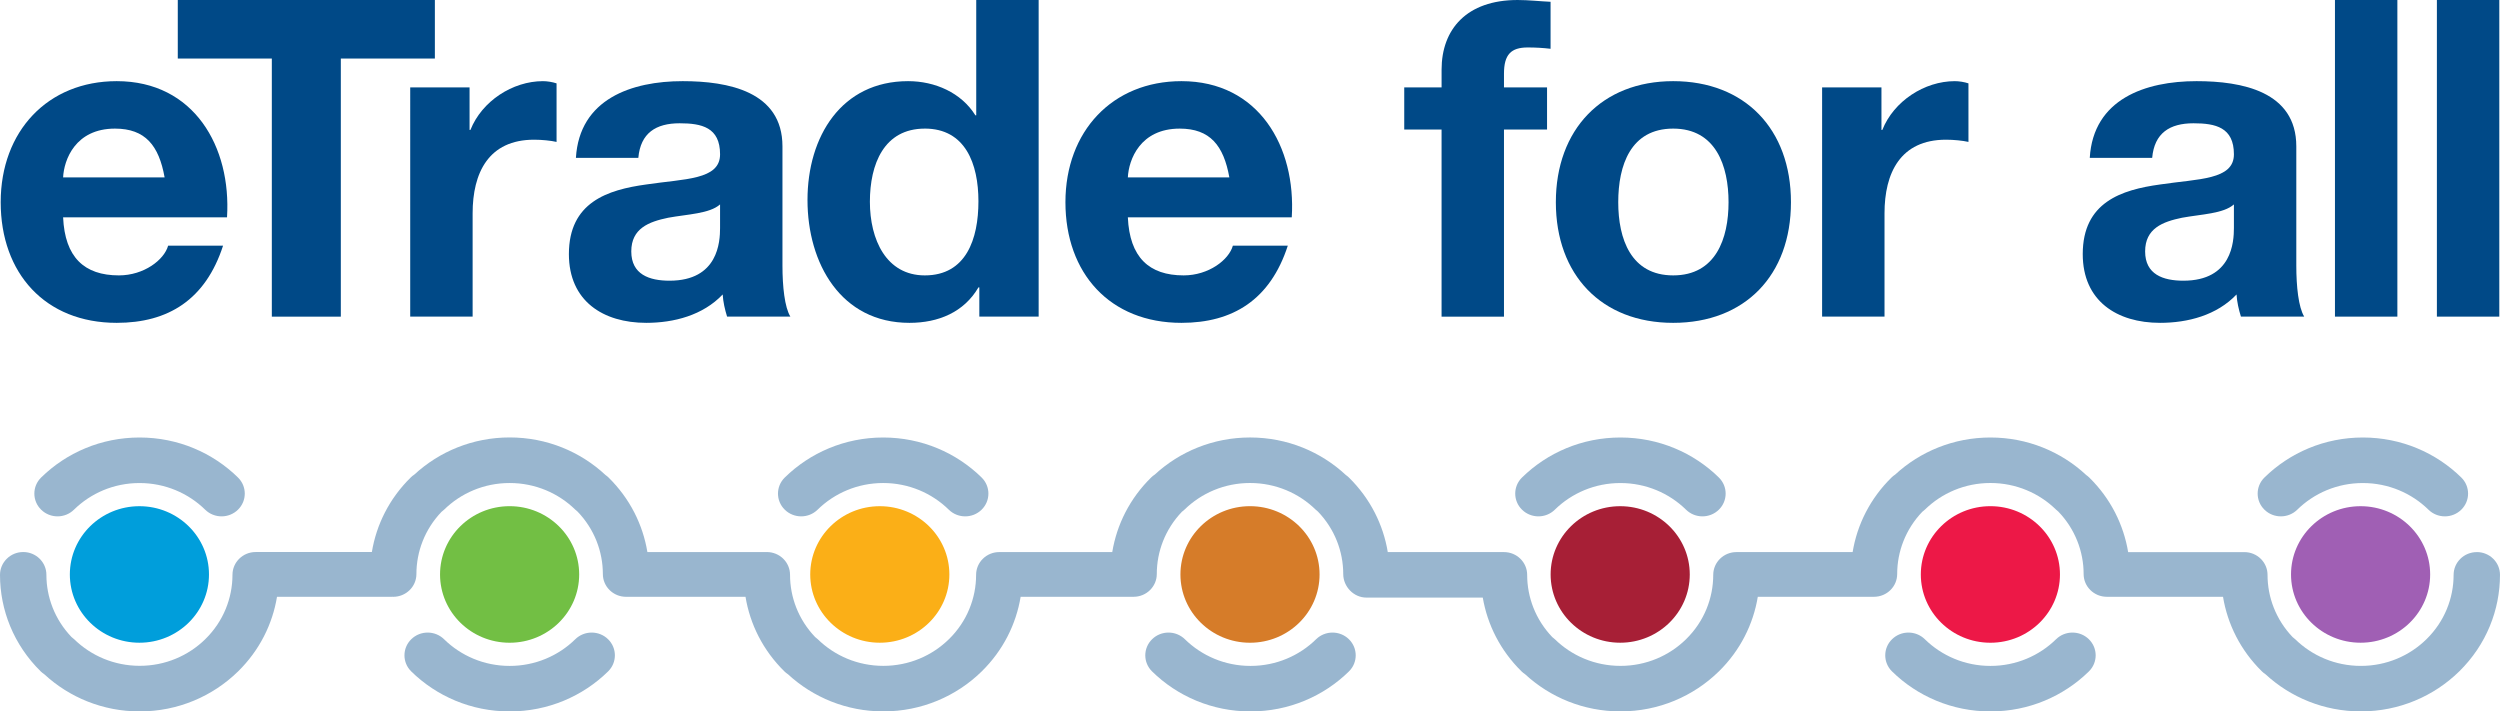 <svg xmlns="http://www.w3.org/2000/svg" id="COLOR" viewBox="0 0 1150 327.25"><defs><style>      .cls-1 {        fill: #ed1847;      }      .cls-2 {        fill: #a05fb4;      }      .cls-3 {        fill: #a71f36;      }      .cls-4 {        fill: #fbaf17;      }      .cls-5 {        fill: #72bf44;      }      .cls-6 {        opacity: .4;      }      .cls-7 {        fill: #d67c29;      }      .cls-8 {        fill: #009edb;      }      .cls-9 {        fill: #004987;      }    </style></defs><g id="Connection" class="cls-6"><path class="cls-9" d="M960.88,294.05c-4.17-4.09-10.92-4.09-15.09,0-7.72,7.58-18.39,12.27-30.18,12.27,0,0,0,0,0,0s0,0,0,0c-11.78,0-22.45-4.69-30.18-12.27-4.17-4.09-10.92-4.09-15.09,0-4.17,4.09-4.17,10.72,0,14.81,11.59,11.37,27.59,18.4,45.27,18.4,0,0,0,0,0,0s0,0,0,0c17.68,0,33.68-7.03,45.27-18.4,4.17-4.09,4.17-10.72,0-14.81Z"></path><path class="cls-9" d="M790.67,219.65c-11.58-11.37-27.59-18.4-45.27-18.4,0,0,0,0,0,0s0,0,0,0c-17.68,0-33.68,7.03-45.27,18.4-4.17,4.09-4.17,10.72,0,14.81s10.92,4.09,15.09,0c7.72-7.58,18.39-12.27,30.18-12.26,0,0,0,0,0,0s0,0,0,0c11.78,0,22.45,4.69,30.18,12.26,4.17,4.09,10.92,4.09,15.09,0,4.17-4.09,4.17-10.72,0-14.81Z"></path><path class="cls-9" d="M1132.19,219.65c-11.58-11.37-27.59-18.4-45.27-18.4,0,0,0,0,0,0s0,0,0,0c-17.68,0-33.68,7.03-45.27,18.4-4.17,4.09-4.17,10.72,0,14.81,4.17,4.09,10.92,4.09,15.09,0,7.72-7.58,18.39-12.27,30.18-12.26,0,0,0,0,0,0s0,0,0,0c11.78,0,22.45,4.69,30.18,12.26,4.17,4.09,10.92,4.09,15.09,0,4.17-4.09,4.17-10.72,0-14.81Z"></path><path class="cls-9" d="M620.5,294.05c-4.17-4.09-10.92-4.09-15.09,0-7.72,7.58-18.39,12.27-30.18,12.27,0,0,0,0,0,0s0,0,0,0c-11.78,0-22.45-4.69-30.18-12.27-4.17-4.09-10.92-4.09-15.09,0s-4.17,10.72,0,14.81c11.58,11.37,27.59,18.4,45.27,18.4,0,0,0,0,0,0s0,0,0,0c17.68,0,33.68-7.03,45.27-18.4,4.17-4.09,4.17-10.72,0-14.81Z"></path><path class="cls-9" d="M279.72,294.05c-4.17-4.09-10.92-4.09-15.09,0-7.72,7.58-18.39,12.27-30.18,12.27,0,0,0,0,0,0s0,0,0,0c-11.78,0-22.45-4.69-30.18-12.27-4.17-4.09-10.92-4.09-15.09,0s-4.17,10.72,0,14.81c11.58,11.37,27.59,18.4,45.27,18.4,0,0,0,0,0,0s0,0,0,0c17.68,0,33.68-7.03,45.27-18.4,4.17-4.09,4.17-10.72,0-14.81Z"></path><path class="cls-9" d="M451.54,219.65c-11.58-11.37-27.59-18.4-45.27-18.4,0,0,0,0,0,0s0,0,0,0c-17.68,0-33.68,7.03-45.27,18.4-4.17,4.09-4.17,10.72,0,14.81s10.92,4.09,15.09,0c7.72-7.58,18.39-12.27,30.18-12.27,0,0,0,0,0,0s0,0,0,0c11.78,0,22.45,4.69,30.18,12.27,4.17,4.09,10.92,4.09,15.09,0s4.17-10.72,0-14.81Z"></path><path class="cls-9" d="M109.47,219.65c-11.58-11.37-27.59-18.4-45.27-18.4,0,0,0,0,0,0s0,0,0,0c-17.68,0-33.68,7.03-45.27,18.4-4.17,4.09-4.17,10.72,0,14.81,4.17,4.09,10.92,4.09,15.09,0,7.72-7.58,18.39-12.27,30.18-12.26,0,0,0,0,0,0s0,0,0,0c11.78,0,22.45,4.69,30.18,12.26,4.17,4.09,10.92,4.09,15.09,0,4.17-4.09,4.17-10.72,0-14.81Z"></path><path class="cls-9" d="M1139.33,253.97c-5.89,0-10.67,4.69-10.67,10.47,0,10.71-4.16,21.43-12.49,29.6,0,0,0,0-.01.01-7.72,7.58-18.39,12.27-30.18,12.26h0c-11.78,0-22.45-4.69-30.18-12.26-.38-.37-.79-.7-1.2-1-7.68-8.04-11.53-18.32-11.53-28.61,0-5.78-4.78-10.47-10.67-10.47h0s-53.45,0-53.45,0c-2.08-12.56-8.03-24.63-17.9-34.32-.43-.42-.9-.79-1.38-1.13-11.48-10.7-26.98-17.27-44.06-17.27h0c-16.97,0-32.39,6.49-43.85,17.07-.58.38-1.14.82-1.65,1.32-9.87,9.69-15.83,21.75-17.9,34.32h-53.45c-5.89,0-10.67,4.69-10.67,10.47,0,10.71-4.16,21.43-12.49,29.6,0,0,0,0-.01.01-7.72,7.58-18.39,12.27-30.18,12.26h0c-11.78,0-22.45-4.69-30.18-12.26-.38-.37-.79-.7-1.2-1-7.68-8.04-11.53-18.32-11.53-28.61,0-5.78-4.78-10.47-10.67-10.47h0s-53.45,0-53.45,0c-2.07-12.56-8.03-24.63-17.9-34.32-.43-.42-.89-.79-1.38-1.13-11.48-10.7-26.98-17.27-44.06-17.27h0c-16.97,0-32.39,6.49-43.85,17.07-.58.38-1.14.82-1.65,1.32-9.87,9.69-15.83,21.75-17.9,34.32h-51.96c-5.89,0-10.67,4.69-10.67,10.47,0,10.71-4.16,21.43-12.49,29.6,0,0,0,0-.01,0-7.72,7.58-18.39,12.27-30.18,12.27h0c-11.78,0-22.45-4.69-30.18-12.27-.38-.37-.79-.7-1.2-1-7.68-8.04-11.53-18.32-11.53-28.61,0-5.78-4.77-10.46-10.66-10.47h0s-54.96,0-54.96,0c-2.07-12.57-8.03-24.63-17.9-34.32-.43-.42-.89-.79-1.38-1.13-11.48-10.7-26.98-17.27-44.06-17.27h0c-16.97,0-32.39,6.49-43.85,17.07-.58.38-1.14.82-1.65,1.32-9.87,9.69-15.83,21.75-17.9,34.32h-53.45c-5.89,0-10.67,4.69-10.67,10.47,0,10.71-4.16,21.43-12.49,29.6,0,0,0,0-.01.01-7.72,7.58-18.39,12.27-30.18,12.26h0c-11.78,0-22.45-4.69-30.18-12.26-.38-.37-.79-.7-1.2-1-7.68-8.04-11.53-18.32-11.53-28.61,0-5.78-4.78-10.47-10.67-10.47S0,258.66,0,264.44c0,16.07,6.25,32.15,18.75,44.42.51.5,1.07.94,1.65,1.32,11.46,10.58,26.88,17.07,43.85,17.07h0c17.65,0,33.62-7.01,45.2-18.34.02-.02.04-.04.07-.06,9.87-9.69,15.83-21.75,17.9-34.32h53.06v-.04c.13,0,.26.04.4.04,5.89,0,10.67-4.69,10.67-10.47,0-10.29,3.85-20.57,11.53-28.61.42-.3.82-.63,1.2-1,7.72-7.58,18.39-12.27,30.18-12.26h0c11.78,0,22.45,4.69,30.18,12.26.32.31.65.59,1,.85,7.77,8.06,11.67,18.41,11.67,28.76,0,5.78,4.78,10.47,10.67,10.47h54.95c2.07,12.57,8.03,24.63,17.9,34.32.51.5,1.07.94,1.65,1.32,11.46,10.58,26.88,17.07,43.85,17.07h0c17.65,0,33.62-7.01,45.2-18.34.02-.02.04-.04.06-.06,9.87-9.69,15.83-21.76,17.9-34.32h51.96c5.89,0,10.67-4.69,10.67-10.47,0-10.29,3.85-20.57,11.53-28.61.42-.3.82-.63,1.2-1,7.72-7.58,18.39-12.27,30.18-12.26h0c11.78,0,22.45,4.69,30.18,12.26.32.31.65.59,1,.85,7.77,8.06,11.67,18.41,11.67,28.76,0,5.78,4.78,10.84,10.67,10.84h53.52c2.13,12.43,8.06,24.36,17.84,33.95.51.5,1.07.94,1.65,1.32,11.46,10.58,26.88,17.08,43.85,17.08h0c17.64,0,33.62-7.01,45.2-18.34.02-.02.05-.04.07-.06,9.87-9.69,15.83-21.75,17.9-34.32h53.45c5.89,0,10.67-4.69,10.67-10.47,0-10.29,3.85-20.57,11.53-28.61.42-.3.82-.63,1.2-1,7.72-7.58,18.39-12.27,30.18-12.26h0c11.78,0,22.45,4.69,30.18,12.26.31.31.65.59,1,.85,7.77,8.06,11.67,18.41,11.67,28.76,0,5.78,4.78,10.47,10.67,10.47h53.45c2.07,12.56,8.03,24.63,17.9,34.32.51.5,1.07.94,1.65,1.32,11.46,10.58,26.88,17.08,43.85,17.08h0c17.65,0,33.62-7.01,45.2-18.34.02-.02.05-.04.06-.06,12.5-12.26,18.75-28.34,18.75-44.42,0-5.78-4.77-10.47-10.67-10.47Z"></path></g><g id="Dots"><path class="cls-2" d="M1053.87,264.25c0-17.34,14.33-31.4,32-31.4s32,14.06,32,31.4-14.33,31.4-32,31.4-32-14.06-32-31.4Z"></path><path class="cls-1" d="M883.58,264.25c0-17.35,14.33-31.41,32-31.41s32,14.06,32,31.41-14.33,31.41-32,31.41-32-14.06-32-31.41Z"></path><path class="cls-3" d="M713.29,264.25c0-17.34,14.33-31.4,32-31.4s32,14.06,32,31.4-14.33,31.4-32,31.4-32-14.06-32-31.4Z"></path><path class="cls-7" d="M543,264.25c0-17.35,14.33-31.41,32-31.41s32,14.06,32,31.41-14.33,31.41-32,31.41-32-14.06-32-31.41Z"></path><path class="cls-4" d="M372.71,264.25c0-17.34,14.33-31.4,32-31.4s32,14.06,32,31.4-14.33,31.4-32,31.4-32-14.06-32-31.4Z"></path><ellipse class="cls-5" cx="234.42" cy="264.25" rx="32" ry="31.41"></ellipse><path class="cls-8" d="M32.13,264.25c0-17.34,14.33-31.4,32-31.4s32,14.06,32,31.4-14.33,31.4-32,31.4-32-14.06-32-31.4Z"></path></g><g id="eT4a_-_Outlined" data-name="eT4a - Outlined"><path class="cls-9" d="M29.03,99.96c.81,18.36,9.7,26.72,25.67,26.72,11.52,0,20.82-7.14,22.64-13.67h25.27c-8.09,24.89-25.27,35.5-48.92,35.5C20.74,148.51.32,125.66.32,93.02s21.63-55.69,53.37-55.69c35.58,0,52.76,30.19,50.74,62.63H29.03ZM75.72,81.6c-2.63-14.69-8.89-22.44-22.84-22.44-18.19,0-23.45,14.28-23.85,22.44h46.7Z"></path><path class="cls-9" d="M125.04,26.93h-43.26V0h118.26v26.93h-43.26v118.73h-31.74V26.93Z"></path><path class="cls-9" d="M188.71,40.19h27.29v19.58h.4c5.26-13.26,19.41-22.44,33.35-22.44,2.02,0,4.45.41,6.27,1.02v26.93c-2.63-.61-6.87-1.02-10.31-1.02-21.02,0-28.3,15.3-28.3,33.86v47.53h-28.71V40.19Z"></path><path class="cls-9" d="M264.92,72.62c1.62-27.13,25.67-35.29,49.12-35.29,20.82,0,45.89,4.69,45.89,29.99v54.87c0,9.59,1.01,19.18,3.64,23.46h-29.11c-1.01-3.26-1.82-6.73-2.02-10.2-9.1,9.59-22.44,13.06-35.17,13.06-19.81,0-35.58-10-35.58-31.62,0-23.87,17.79-29.58,35.58-32.03,17.59-2.65,33.96-2.04,33.96-13.87,0-12.44-8.49-14.28-18.6-14.28-10.92,0-17.99,4.49-19,15.91h-28.71ZM331.22,94.04c-4.85,4.28-14.96,4.49-23.85,6.12-8.89,1.84-16.98,4.9-16.98,15.5s8.29,13.46,17.59,13.46c22.44,0,23.25-17.95,23.25-24.28v-10.81Z"></path><path class="cls-9" d="M450.49,132.19h-.4c-6.67,11.42-18.4,16.32-31.74,16.32-31.54,0-46.9-27.34-46.9-56.51s15.57-54.67,46.29-54.67c12.33,0,24.46,5.3,30.93,15.71h.4V0h28.71v145.65h-27.29v-13.46ZM425.42,59.16c-18.8,0-25.27,16.32-25.27,33.66s7.48,33.86,25.27,33.86c19,0,24.66-16.73,24.66-34.07s-6.06-33.46-24.66-33.46Z"></path><path class="cls-9" d="M518.81,99.96c.81,18.36,9.7,26.72,25.67,26.72,11.52,0,20.82-7.14,22.64-13.67h25.27c-8.09,24.89-25.27,35.5-48.92,35.5-32.95,0-53.37-22.85-53.37-55.49s21.63-55.69,53.37-55.69c35.58,0,52.76,30.19,50.74,62.63h-75.4ZM565.5,81.6c-2.63-14.69-8.89-22.44-22.84-22.44-18.19,0-23.45,14.28-23.85,22.44h46.7Z"></path><path class="cls-9" d="M663.13,59.57h-17.18v-19.38h17.18v-8.16c0-18.56,11.52-32.03,34.97-32.03,5.05,0,10.31.61,15.16.82v21.62c-3.44-.41-6.87-.61-10.51-.61-7.68,0-10.92,3.26-10.92,12.04v6.32h19.81v19.38h-19.81v86.09h-28.71V59.57Z"></path><path class="cls-9" d="M769.66,37.33c32.95,0,54.18,22.03,54.18,55.69s-21.23,55.49-54.18,55.49-53.97-22.03-53.97-55.49,21.23-55.69,53.97-55.69ZM769.66,126.68c19.61,0,25.47-16.93,25.47-33.66s-5.86-33.86-25.47-33.86-25.27,16.93-25.27,33.86,5.86,33.66,25.27,33.66Z"></path><path class="cls-9" d="M838.18,40.19h27.29v19.58h.4c5.26-13.26,19.41-22.44,33.35-22.44,2.02,0,4.45.41,6.27,1.02v26.93c-2.63-.61-6.87-1.02-10.31-1.02-21.02,0-28.3,15.3-28.3,33.86v47.53h-28.71V40.19Z"></path><path class="cls-9" d="M961.29,72.62c1.62-27.13,25.67-35.29,49.12-35.29,20.82,0,45.89,4.69,45.89,29.99v54.87c0,9.59,1.01,19.18,3.64,23.46h-29.11c-1.01-3.26-1.82-6.73-2.02-10.2-9.1,9.59-22.44,13.06-35.17,13.06-19.81,0-35.58-10-35.58-31.62,0-23.87,17.79-29.58,35.58-32.03,17.59-2.65,33.96-2.04,33.96-13.87,0-12.44-8.49-14.28-18.6-14.28-10.92,0-17.99,4.49-19,15.91h-28.71ZM1027.59,94.04c-4.85,4.28-14.96,4.49-23.85,6.12-8.89,1.84-16.98,4.9-16.98,15.5s8.29,13.46,17.59,13.46c22.44,0,23.25-17.95,23.25-24.28v-10.81Z"></path><path class="cls-9" d="M1074.08,0h28.71v145.65h-28.71V0Z"></path><path class="cls-9" d="M1120.97,0h28.71v145.65h-28.71V0Z"></path></g></svg>